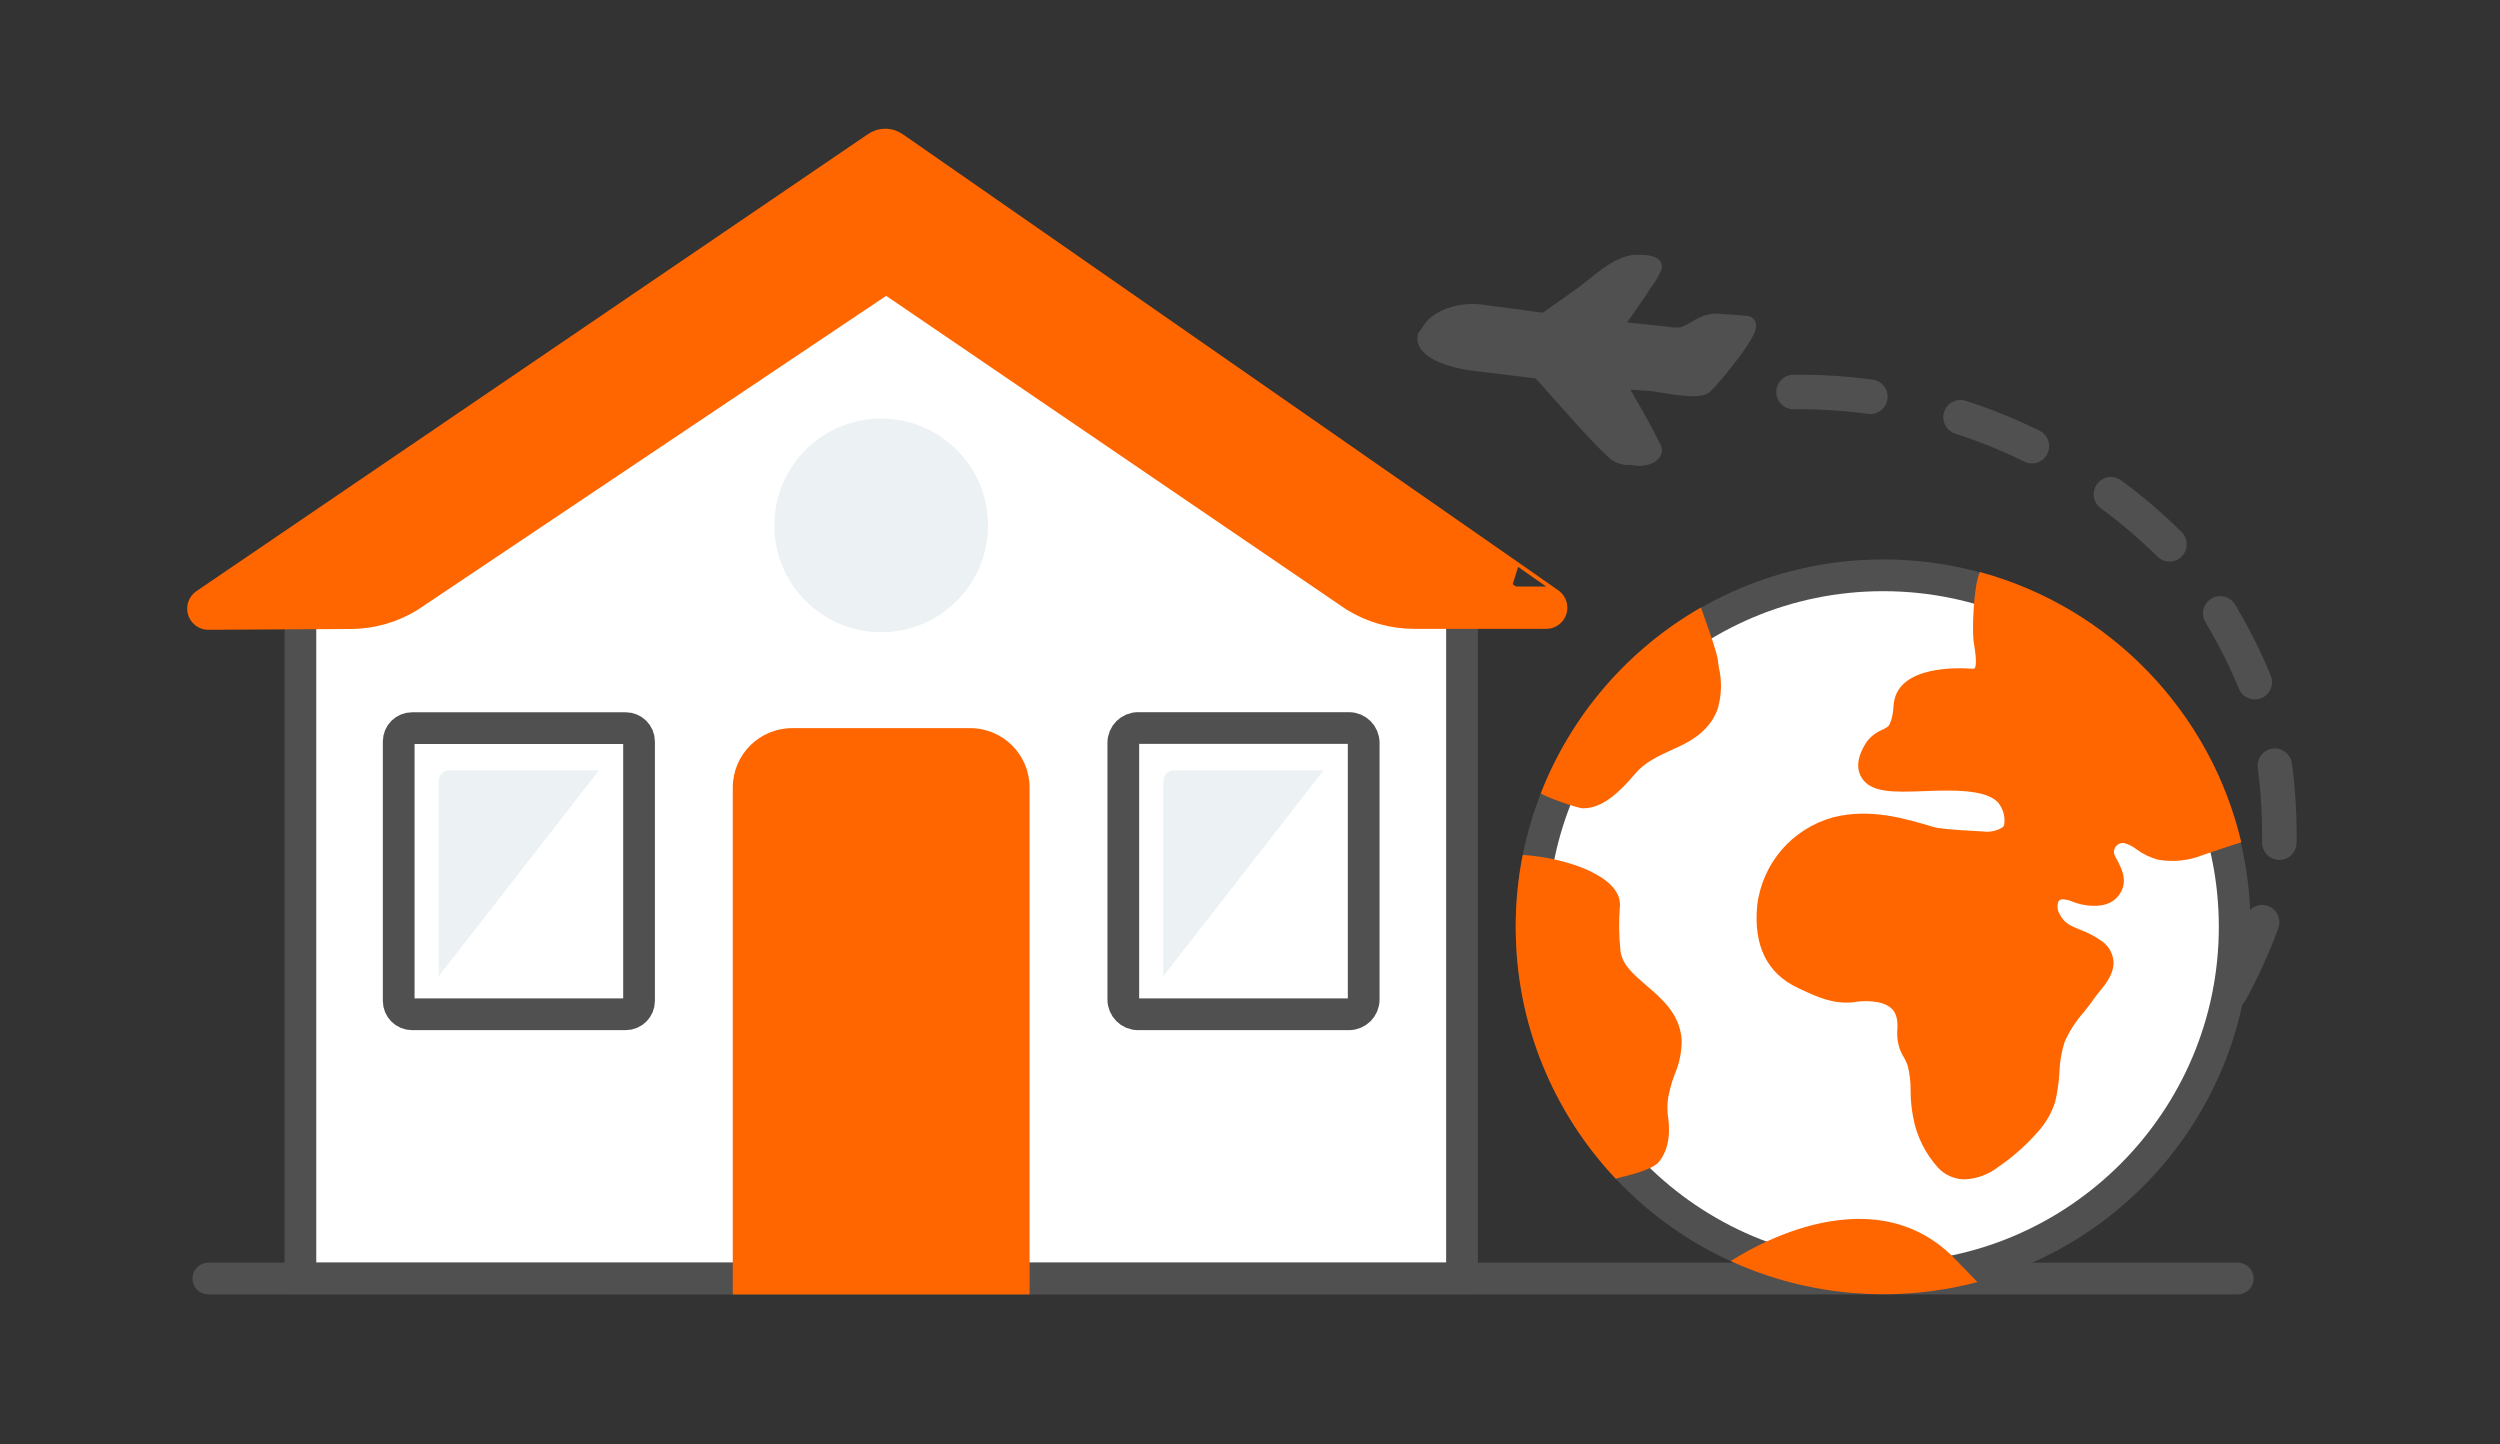 <?xml version="1.0" encoding="UTF-8"?>
<svg id="Livello_1" data-name="Livello 1" xmlns="http://www.w3.org/2000/svg" viewBox="0 0 502 290">
  <rect x="0" y="0" width="502" height="290" fill="#333333" stroke="none"/>
  <defs>
    <style>
      .cls-1, .cls-2, .cls-3, .cls-4 {
        stroke: #505050;
      }

      .cls-1, .cls-5 {
        stroke-linecap: round;
        stroke-linejoin: round;
      }

      .cls-1, .cls-3 {
        stroke-width: 6.37px;
      }

      .cls-1, .cls-3, .cls-6 {
        fill: #fff;
      }

      .cls-2 {
        stroke-width: 2px;
      }

      .cls-2, .cls-4 {
        stroke-miterlimit: 10;
      }

      .cls-2, .cls-4, .cls-7 {
        fill: #505050;
      }

      .cls-5 {
        stroke: #f60;
        stroke-width: 8.5px;
      }

      .cls-5, .cls-8 {
        fill: #f60;
      }

      .cls-4 {
        stroke-width: 3px;
      }

      .cls-7, .cls-8, .cls-6, .cls-9 {
        stroke-width: 0px;
      }

      .cls-9 {
        fill: #ecf1f4;
      }
    </style>
  </defs>
  <g>
    <line class="cls-1" x1="41.84" y1="256.73" x2="449.34" y2="256.73"/>
    <g>
      <path class="cls-3" d="M293.57,122.13v134.54H60.32V120.7l116.63-78.93,116.63,80.36Z"/>
      <path class="cls-9" d="M176.94,126.95c11.85,0,21.45-9.6,21.45-21.45s-9.6-21.45-21.45-21.45-21.45,9.6-21.45,21.45,9.6,21.45,21.45,21.45Z"/>
      <g>
        <g>
          <path class="cls-3" d="M228.52,203.67h42.35c1.63,0,2.96-1.32,2.96-2.96v-51.56c0-1.63-1.32-2.96-2.96-2.96h-42.35c-1.63,0-2.96,1.32-2.96,2.96v51.56c0,1.63,1.32,2.96,2.96,2.96Z"/>
          <path class="cls-9" d="M265.78,154.68h-30.08c-1.16,0-2.1,1-2.1,2.24v39.1"/>
        </g>
        <g>
          <path class="cls-3" d="M82.74,203.67h42.9c1.48,0,2.68-1.2,2.68-2.68v-52.1c0-1.48-1.2-2.68-2.68-2.68h-42.9c-1.48,0-2.68,1.2-2.68,2.68v52.1c0,1.48,1.2,2.68,2.68,2.68Z"/>
          <path class="cls-9" d="M120.28,154.68h-30.08c-1.16,0-2.1,1-2.1,2.24v39.1"/>
        </g>
      </g>
      <path class="cls-5" d="M178.84,30.44c-.64-.46-1.49-.46-2.13-.01L41.84,122.21l28.61-.16c3.89-.02,7.71-1.1,11.04-3.12l95.41-63.94c.64-.44,1.48-.45,2.11,0l93.66,63.83c3.39,2.09,7.29,3.2,11.27,3.2h26.53c.1,0-131.63-91.59-131.63-91.59Z"/>
    </g>
    <path class="cls-8" d="M159.08,146.21h35.73c6.59,0,11.93,5.34,11.93,11.93v101.77h-59.6v-101.77c0-6.59,5.34-11.93,11.93-11.93Z"/>
  </g>
  <g>
    <g>
      <g>
        <circle class="cls-6" cx="378.14" cy="186.11" r="70.59"/>
        <path class="cls-7" d="M378.14,118.71c37.17,0,67.4,30.24,67.4,67.4s-30.24,67.4-67.4,67.4-67.4-30.24-67.4-67.4,30.24-67.4,67.4-67.4M378.14,112.34c-40.74,0-73.77,33.03-73.77,73.77s33.03,73.77,73.77,73.77,73.77-33.03,73.77-73.77-33.03-73.77-73.77-73.77h0Z"/>
      </g>
      <g>
        <path class="cls-8" d="M309.37,159.31c-.12.3-.23.61-.35.94.12-.31.23-.62.36-.94,0,0,0,0,0,0Z"/>
        <path class="cls-8" d="M305.77,171.66s0,0,0,0c0-.05.02-.09.03-.14-.01.05-.02.09-.03.14Z"/>
        <path class="cls-8" d="M324.46,236.69s.03.03.05.05c-.01-.02-.03-.03-.04-.05,0,0,0,0,0,0Z"/>
        <path class="cls-8" d="M369.01,112.81s-.07,0-.1.01c.03,0,.07,0,.1-.01,0,0,0,0,0,0Z"/>
        <path class="cls-8" d="M318.02,162.3c3.95,0,7.55-3.66,10.27-6.88,1.99-2.36,4.52-3.52,7.46-4.87.49-.22.99-.45,1.48-.68,2.6-1.22,6.23-3.35,7.71-7.61.77-2.7.84-5.54.2-8.27-.06-.36-.12-.83-.19-1.35-.17-1.9-2.81-8.84-3.39-10.66-14.57,8.35-26.02,21.52-32.17,37.34.96.69,7.24,2.94,8.41,2.99.08,0,.15,0,.23,0Z"/>
        <polygon class="cls-8" points="374.39 112.34 374.39 112.34 374.39 112.34 374.39 112.34"/>
        <path class="cls-8" d="M392.53,252.74c-17.23-17.64-43.09-.73-45,.49,9.34,4.27,19.73,6.66,30.68,6.65,6.52,0,12.84-.85,18.86-2.44l-4.44-4.58s-.06-.08-.1-.12Z"/>
        <path class="cls-8" d="M334.87,223.54c-.15-1.52-.01-3.06.41-4.54l.06-.29c.24-1.01.56-2,.93-2.96.97-2.22,1.45-4.63,1.4-7.06-.38-5.06-3.92-8.1-7.04-10.78-2.64-2.26-4.92-4.21-5.24-7.01-.33-3.03-.36-6.08-.1-9.11,0-.1.01-.2,0-.3-.18-5.69-10.96-9.28-19.53-9.82-.92,4.66-1.41,9.48-1.41,14.42,0,19.59,7.64,37.4,20.1,50.61.81-.37,6.12-1.26,8.35-3.06,2.82-2.98,2.49-7.6,2.04-10.09Z"/>
        <path class="cls-8" d="M397.55,114.81h-.04s.02,0,.03,0c0,0,0,0,0,0Z"/>
        <path class="cls-8" d="M396.33,129l.09.54c.58,3.5.29,4.43.08,4.67-.13.05-.26.07-.39.07h-.08c-2.76-.21-14.79-.7-15.75,6.91-.02.15-.04.3-.05.45-.16,2.77-.79,3.87-1.11,4.24-.36.24-.73.46-1.12.64-1.28.52-2.4,1.39-3.22,2.51-.66,1.04-2.65,4.22-1.04,7.01,1.86,3.22,6.58,3.04,12.56,2.82,5.46-.2,12.28-.45,14.9,2.26,1.06,1.3,1.51,2.99,1.22,4.65-.1.13-.21.26-.33.38-1.18.72-2.58,1-3.95.8l-.41-.02c-7.11-.35-8.92-.7-9.38-.84-5.71-1.72-12.82-3.86-20.2-1.98-8.2,2.21-14.25,9.17-15.29,17.61-.81,8.19,1.98,13.81,8.29,16.72l.67.31c3.15,1.46,6.13,2.84,10.09,2.53.1,0,.21-.02.31-.04,1.43-.27,5.56-.59,7.55,1.23.38.34,1.52,1.39,1.2,4.64-.1,1.87.38,3.72,1.38,5.3.27.48.5.98.69,1.5.44,1.67.64,3.39.61,5.12,0,1.75.17,3.5.5,5.23.68,3.83,2.43,7.38,5.05,10.26,1.39,1.47,3.32,2.3,5.34,2.29,2.43-.11,4.76-.97,6.67-2.46,2.97-2.01,5.67-4.41,8.03-7.12,1.59-1.75,2.78-3.83,3.47-6.09.44-1.91.71-3.85.82-5.81.07-2.05.41-4.08,1.02-6.04.96-2.19,2.25-4.21,3.84-6,.78-.98,1.58-1.99,2.32-3.07.24-.35.55-.72.88-1.12,1.31-1.6,3.1-3.78,2.76-6.41-.24-1.58-1.15-2.98-2.5-3.85-1.29-.89-2.69-1.61-4.16-2.15-2-.82-3.21-1.31-4.19-3.27-.38-.71-.45-1.55-.2-2.32.13-.28.39-.48.7-.52.74,0,1.47.16,2.14.47.97.37,1.97.63,3,.76,1.26.12,4.2.4,6.08-1.74,2.4-2.76.77-5.75-.1-7.36-.23-.39-.43-.81-.59-1.24-.13-.55.02-1.13.38-1.55.36-.46.93-.7,1.52-.65.95.23,1.83.67,2.59,1.28,1.29.96,2.75,1.66,4.3,2.07,3.02.54,6.14.22,8.99-.92.86-.27,6.91-2.37,7.75-2.56-6.2-26.34-26.5-47.23-52.5-54.28-1.31,2.88-1.6,11.91-1.22,14.18Z"/>
        <path class="cls-8" d="M450.04,169.09s0,0,0,0c0,.03.02.06.02.09,0-.03-.01-.06-.02-.1Z"/>
      </g>
    </g>
    <g>
      <path class="cls-2" d="M446.35,201.22c.09.07.2.14.3.2,1.19.65,2.69.22,3.35-.98,2.53-4.62,4.74-9.47,6.56-14.41.47-1.28-.19-2.69-1.46-3.17-1.28-.47-2.69.18-3.17,1.46-1.74,4.71-3.84,9.34-6.26,13.75-.59,1.09-.28,2.43.68,3.15Z"/>
      <path class="cls-2" d="M455.22,169.16c.08-5.03-.22-10.1-.88-15.08-.18-1.35.77-2.59,2.12-2.77,1.35-.18,2.59.77,2.77,2.12.69,5.22,1.01,10.53.93,15.81-.02,1.36-1.14,2.45-2.5,2.43-.12,0-.24-.01-.36-.03-1.19-.19-2.09-1.23-2.07-2.47ZM450.5,137.92c-1.92-4.64-4.21-9.18-6.79-13.49-.7-1.17-.32-2.68.85-3.38,1.17-.7,2.68-.32,3.38.85,2.71,4.52,5.1,9.28,7.11,14.14.52,1.26-.08,2.7-1.33,3.22-.37.15-.76.21-1.13.18-.9-.07-1.72-.63-2.09-1.51ZM433.9,111.05c-3.58-3.54-7.44-6.84-11.49-9.82-1.1-.81-1.33-2.35-.52-3.45.81-1.1,2.35-1.33,3.45-.52,4.24,3.12,8.29,6.58,12.03,10.29.97.96.98,2.52.02,3.49-.48.49-1.12.73-1.75.73s-1.25-.24-1.73-.71ZM406.92,91.8c-4.51-2.23-9.23-4.14-14.01-5.68-1.3-.42-2.01-1.81-1.59-3.1.42-1.3,1.81-2.01,3.1-1.59,5.01,1.61,9.95,3.62,14.68,5.95,1.22.6,1.72,2.08,1.12,3.3-.43.87-1.3,1.37-2.21,1.37-.37,0-.74-.08-1.09-.25ZM375.24,82.11c-4.96-.67-10.05-.98-15.08-.93,0,0-.02,0-.03,0-1.35,0-2.45-1.09-2.46-2.44-.01-1.36,1.08-2.48,2.44-2.49,5.27-.06,10.6.27,15.8.98,1.35.18,2.3,1.42,2.11,2.77-.17,1.24-1.23,2.14-2.44,2.14-.11,0-.22,0-.33-.02Z"/>
    </g>
    <path class="cls-4" d="M286.87,66.55c1.42-2.67,5.87-4.45,10.5-3.91l11.92,1.6h1.07l7.29-5.16c3.2-2.31,7.47-6.76,11.56-6.41.36,0,3.02,0,3.02.89-.53,1.25-1.25,2.49-2.14,3.56-.71,1.25-1.6,2.49-2.49,3.74l-3.56,5.16,3.91.36,6.76.71c.89.18,1.78.18,2.67.18,2.14-.36,3.91-2.31,6.05-2.67.71-.18,1.6-.18,2.31,0,1.78,0,3.38.18,5.16.36,1.78.71-7.29,11.56-8.54,12.63-1.78,1.25-8.72-.36-10.5-.53l-4.98-.36c-.71,0-1.42,0-2.14-.18l2.67,4.8c1.6,2.67,3.2,5.69,4.63,8.54.18.18.18.36.18.53,0,.36-.36.89-.71,1.07-1.25.71-2.67.71-3.91.36-1.25.18-2.67-.18-3.56-1.07-3.38-3.2-6.05-6.23-9.07-9.61l-5.87-6.58-13.17-1.6c-3.38-.36-10.32-2.14-9.79-5.34.53-.53.53-.89.71-1.07Z"/>
  </g>
</svg>
